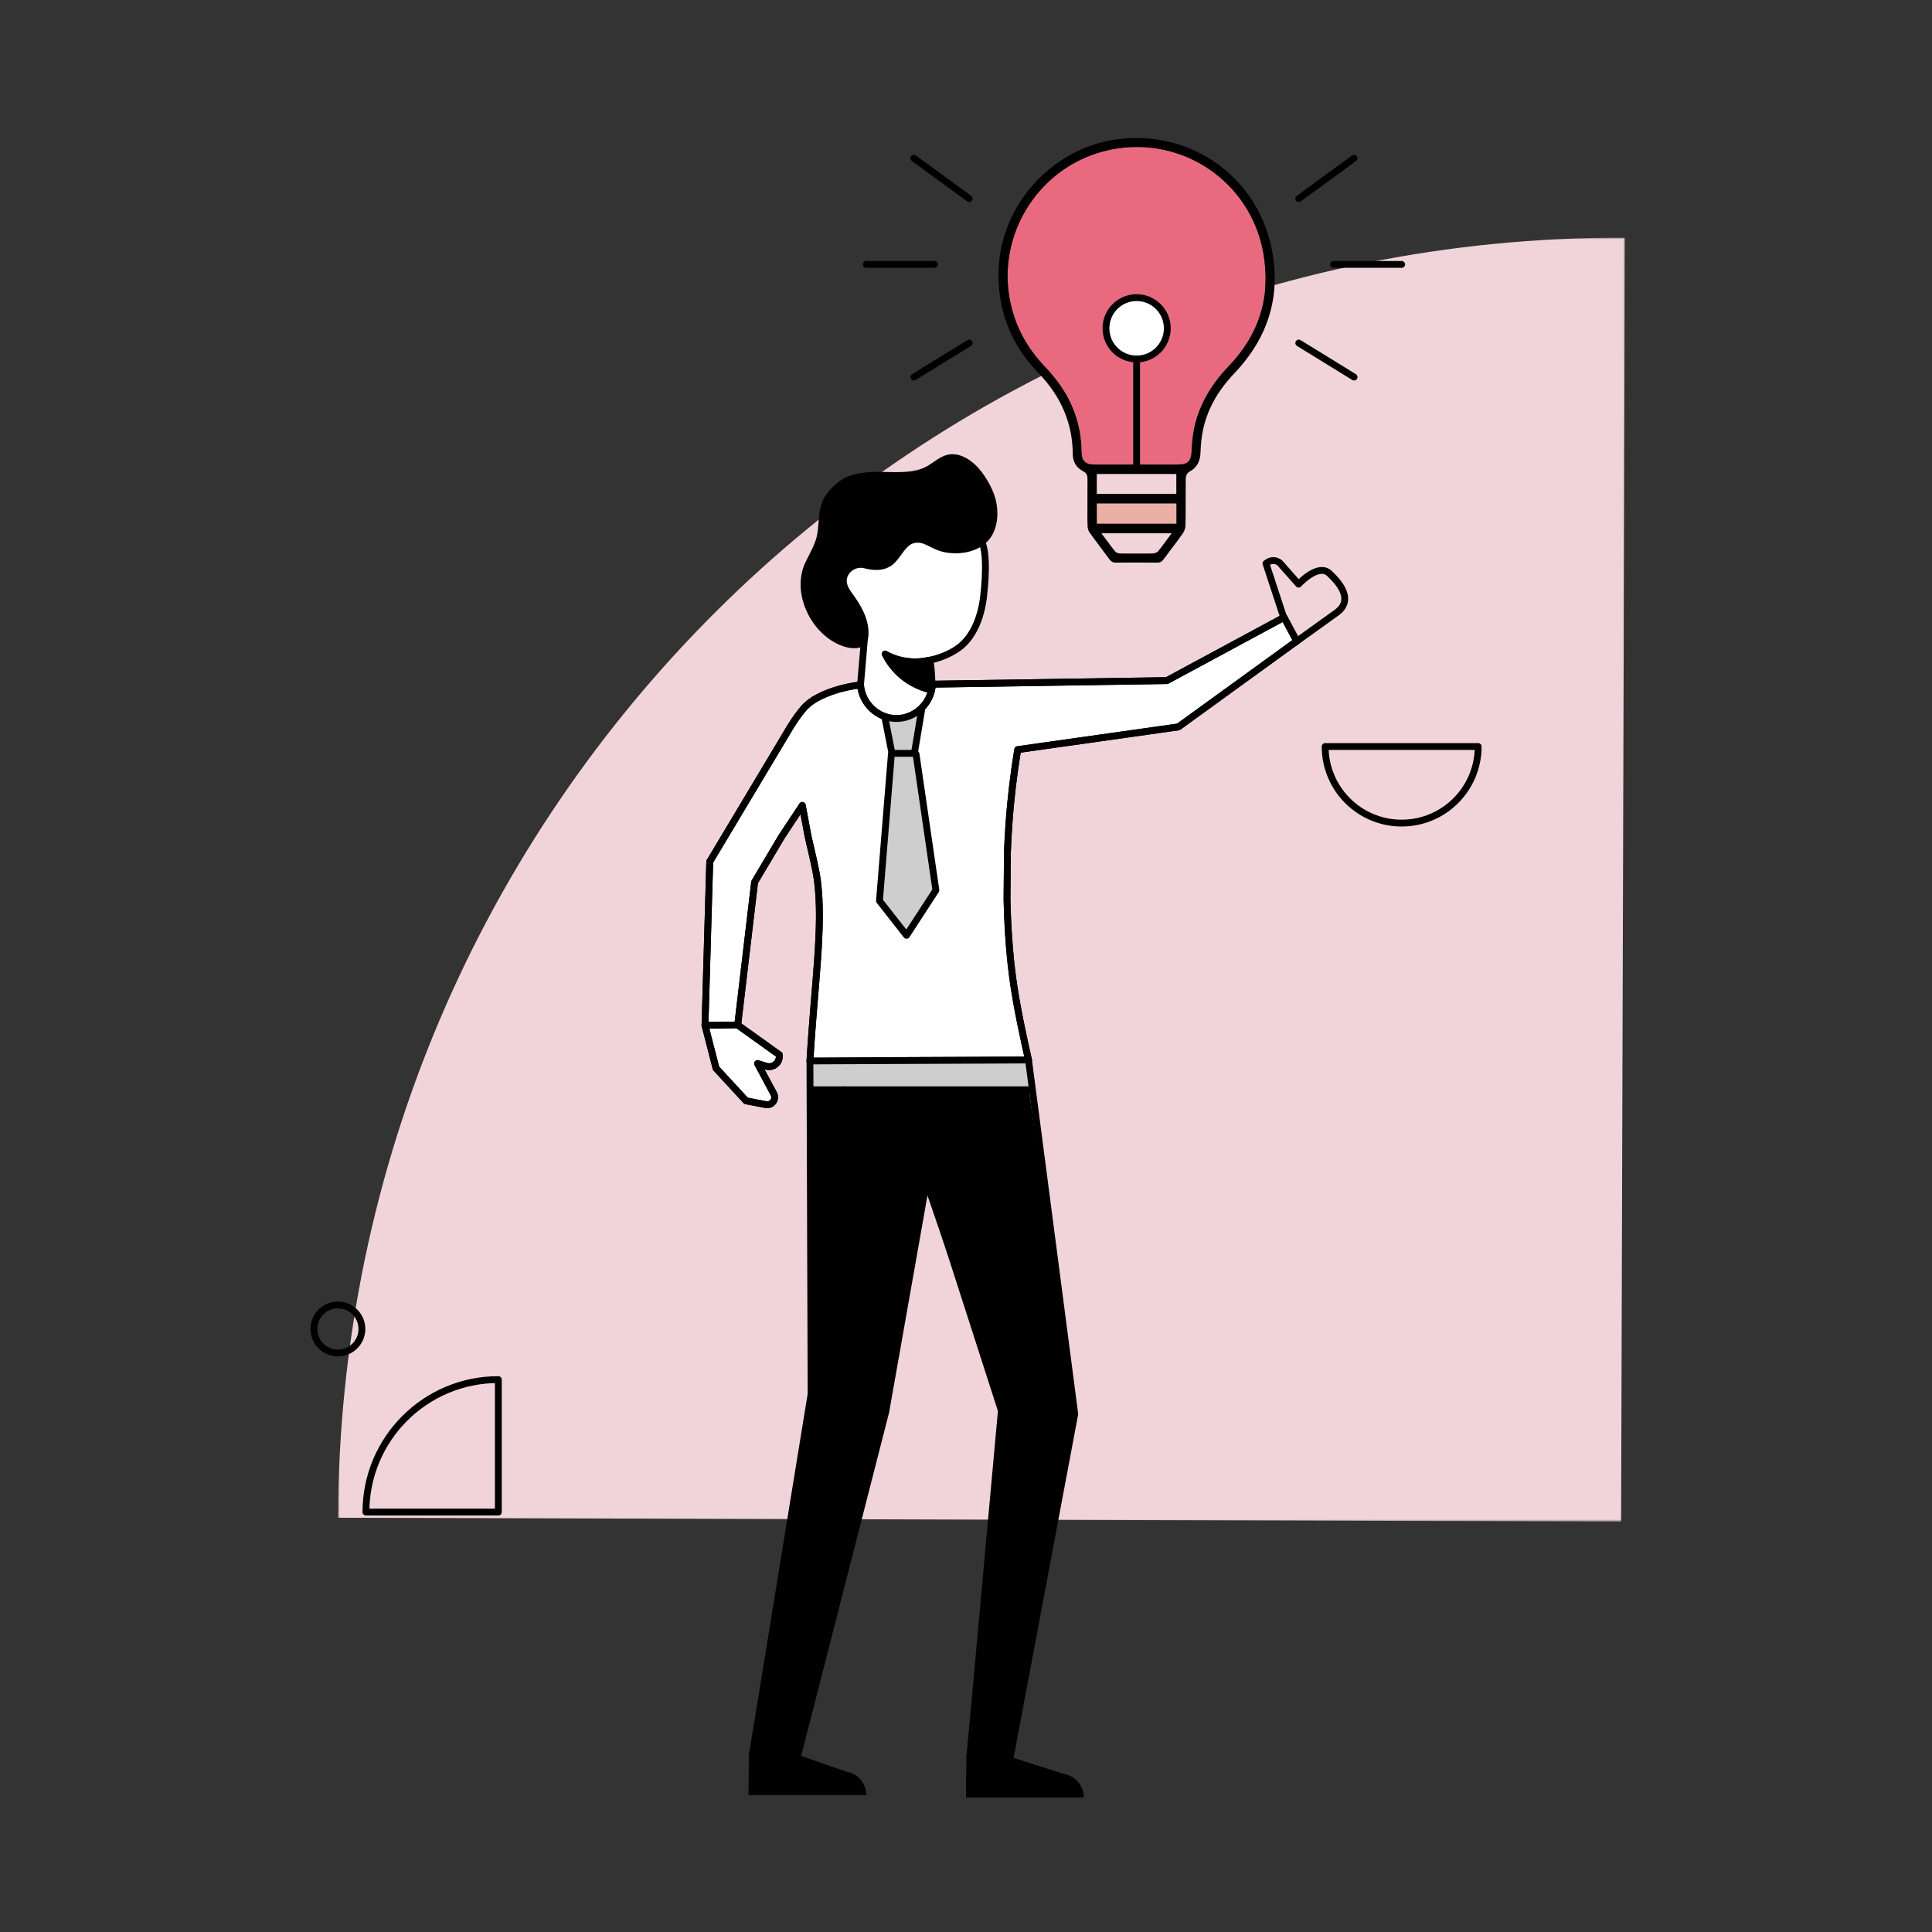 <?xml version="1.0" encoding="UTF-8"?>
<svg width="560px" height="560px" viewBox="0 0 560 560" version="1.1" xmlns="http://www.w3.org/2000/svg" xmlns:xlink="http://www.w3.org/1999/xlink">
    <rect x="0" y="0" width="560" height="560" fill="#333333" stroke="none"/>
    <title>easy</title>
    <defs>
        <polygon id="path-1" points="0 0 373.019 0 373.019 372.146 0 372.146"></polygon>
    </defs>
    <g id="easy" stroke="none" stroke-width="1" fill="none" fill-rule="evenodd">
        <g id="Group-78" transform="translate(90.99, 40)">
            <g id="Group-3" transform="translate(6.991, 28.893)">
                <mask id="mask-2" fill="white">
                    <use xlink:href="#path-1"></use>
                </mask>
                <g id="Clip-2"></g>
                <path d="M371.903,372.146 L0,371.029 C0.617,165.499 167.624,-0.615 373.019,0 L371.903,372.146 Z" id="Fill-1" fill="#F1D4DA" mask="url(#mask-2)"></path>
            </g>
            <path d="M192.052,114.574 C192.052,114.574 203.164,145.651 178.534,151.35 C178.534,151.35 179.626,159.623 178.534,161.647 C177.442,163.671 171.032,172.624 162.411,165.986 C153.79,159.349 161.958,157.44 158.178,147.701 L149.693,138.951 L149.693,120.469 L179.29,101.278 L191.556,110.449 L192.052,114.574 Z" id="Fill-4" fill="#FFFFFF"></path>
            <path d="M135.526,202.576 L127.741,215.689 L122.84,257.108 L113.355,257.2 L114.733,209.748 L137.006,172.522 C140.323,166.743 142.686,164.553 142.686,164.553 C146.12,161.172 153.658,158.969 158.433,158.562 C158.88,163.902 163.336,168.179 168.68,168.267 C174.233,168.362 178.961,163.896 179.293,158.311 L247.224,157.275 L281.196,138.951 L284.879,145.838 L250.563,170.7 L203.993,177.281 C202.889,183.977 201.995,191.187 201.453,198.879 C201.25,201.719 201.108,204.477 201.013,207.12 L200.898,220.701 C201.122,231.579 202.036,239.446 202.469,242.835 C203.539,251.252 206.052,262.502 207.135,267.246 L143.777,267.524 C145.064,245.289 147.691,228.617 145.931,215.151 C145.551,212.223 144.427,207.608 143.207,202.294 L141.561,193.458 L135.526,202.576 Z" id="Fill-6" fill="#FFFFFF"></path>
            <path d="M135.526,202.576 L127.741,215.689 L122.84,257.108 L113.355,257.2 L114.733,209.748 L137.006,172.522 C140.323,166.743 142.686,164.553 142.686,164.553 C146.12,161.172 153.658,158.969 158.433,158.562 C158.88,163.902 163.336,168.179 168.68,168.267 C174.233,168.362 178.961,163.896 179.293,158.311 L247.224,157.275 L281.196,138.951 L284.879,145.838 L250.563,170.7 L203.993,177.281 C202.889,183.977 201.995,191.187 201.453,198.879 C201.25,201.719 201.108,204.477 201.013,207.12 L200.898,220.701 C201.122,231.579 202.036,239.446 202.469,242.835 C203.539,251.252 206.052,262.502 207.135,267.246 L143.777,267.524 C145.064,245.289 147.691,228.617 145.931,215.151 C145.551,212.223 144.427,207.608 143.207,202.294 L141.561,193.458 L135.526,202.576 Z" id="Stroke-8" stroke="#000000" stroke-width="1.98" stroke-linecap="round" stroke-linejoin="round"></path>
            <polygon id="Fill-10" fill="#CECECE" points="143.813 278.234 143.813 266.382 207.136 267.246 208.649 278.855"></polygon>
            <polyline id="Fill-12" fill="#CECECE" points="165.55 168.211 167.549 178.36 174.045 178.36 176.116 165.986"></polyline>
            <polyline id="Fill-14" fill="#CECECE" points="167.385 178.584 163.928 221.104 171.778 231.114 180.282 218.042 174.529 178.584"></polyline>
            <path d="M143.844,275.874 L207.239,275.874 L220.536,369.862 L202.071,469.292 L189.115,469.3 L199.266,368.894 L177.179,304.587 C172.397,325.857 170.531,347.947 165.749,369.217 C158.237,402.625 147.808,435.213 140.296,468.621 C135.557,468.623 130.818,468.626 126.079,468.629 L143.844,365.685 L143.844,275.874 Z" id="Fill-16" fill="#000000"></path>
            <path d="M202.07,469.292 L217.313,474.181 C220.672,474.704 223.149,477.599 223.149,481 L223.149,481 L189,481 L189.114,469.3 L202.07,469.292 Z" id="Fill-18" fill="#000000"></path>
            <path d="M140.296,468.621 L154.278,473.511 C157.636,474.034 160.113,476.928 160.113,480.329 L160.113,480.329 L125.964,480.329 L126.079,468.629 L140.296,468.621 Z" id="Fill-20" fill="#000000"></path>
            <path d="M281.114,139.045 L275.956,123.315 L276.501,122.95 C277.76,122.11 279.456,122.401 280.364,123.612 L285.411,129.317 C285.411,129.317 291.022,123.12 294.335,126.199 C297.649,129.278 301.334,134.058 296.381,137.614 L284.796,145.931" id="Stroke-22" stroke="#000000" stroke-width="1.98" stroke-linecap="round" stroke-linejoin="round"></path>
            <polyline id="Stroke-24" stroke="#000000" stroke-width="1.98" stroke-linecap="round" stroke-linejoin="round" points="143.776 267.525 144.109 364.057 127.097 468.642 140.289 468.642 165.748 369.217 177.673 301.795 199.266 368.894 190.138 469.292 201.844 469.292 220.536 369.862 207.133 267.246"></polyline>
            <line x1="179.29" y1="158.312" x2="178.084" y2="151.439" id="Stroke-26" stroke="#000000" stroke-width="1.98" stroke-linecap="round" stroke-linejoin="round"></line>
            <line x1="158.432" y1="158.563" x2="159.641" y2="144.402" id="Stroke-28" stroke="#000000" stroke-width="1.98" stroke-linecap="round" stroke-linejoin="round"></line>
            <path d="M166.115,150.077 C167.83,150.827 170.787,151.862 174.544,151.85 C174.544,151.85 181.346,151.83 186.963,147.711 C191.213,144.589 193.678,138.513 194.239,131.618 C194.239,131.618 195.76,118.857 192.92,116.015" id="Stroke-30" stroke="#000000" stroke-width="1.98" stroke-linecap="round" stroke-linejoin="round"></path>
            <path d="M159.165,124.627 C161.214,125.142 165.342,126.135 168.356,123.119 C170.349,121.125 171.599,118.036 173.834,117.453 C176.844,116.668 178.406,118.996 182.31,119.954 C186.108,120.887 191.845,120.456 195.243,116.909 C198.262,113.759 198.619,108.732 197.575,104.676 C196.717,101.345 194.136,96.958 191.601,94.636 C189.511,92.721 186.673,91.162 183.753,91.793 C181.565,92.265 179.881,93.837 178.019,94.968 C175.84,96.29 173.3,96.678 170.782,96.809 C168.056,96.951 165.322,96.725 162.592,96.781 C159.75,96.84 156.874,97.216 154.26,98.333 C151.862,99.358 148.613,102.571 147.522,105.03 C146.222,107.961 146.397,111.36 145.965,114.428 C145.54,117.457 143.778,120.234 142.464,122.996 C138.314,131.723 143.937,143.438 152.534,146.985 C154.286,147.708 156.299,148.153 158.179,147.702 C160.133,147.232 160.708,145.482 160.752,143.627 C160.809,141.197 160.062,138.803 158.96,136.637 C158.12,134.982 157.075,133.444 155.991,131.941 C154.949,130.496 153.923,128.825 154.73,126.994 C155.465,125.326 157.292,124.336 159.165,124.627" id="Fill-32" fill="#000000"></path>
            <polyline id="Stroke-34" stroke="#000000" stroke-width="1.98" stroke-linecap="round" stroke-linejoin="round" points="153.512 275.874 152.863 288.909 145.087 295.945"></polyline>
            <path d="M178.534,151.35 C177.001,151.72 174.384,152.141 171.227,151.588 C168.729,151.151 166.799,150.264 165.55,149.563 C166.29,151.052 167.526,153.079 169.552,155.017 C173.121,158.434 177.088,159.613 179.039,160.049 C179.117,158.845 179.142,157.505 179.073,156.053 C178.99,154.307 178.786,152.729 178.534,151.35" id="Fill-36" fill="#000000"></path>
            <path d="M178.534,151.35 C177.001,151.72 174.384,152.141 171.227,151.588 C168.729,151.151 166.799,150.264 165.55,149.563 C166.29,151.052 167.526,153.079 169.552,155.017 C173.121,158.434 177.088,159.613 179.039,160.049 C179.117,158.845 179.142,157.505 179.073,156.053 C178.99,154.307 178.786,152.729 178.534,151.35 Z" id="Stroke-38" stroke="#000000" stroke-width="1.98" stroke-linecap="round" stroke-linejoin="round"></path>
            <g id="Group-43" transform="translate(113.356, 257.108)">
                <path d="M9.485,0 L21.547,8.626 L21.551,9.056 C21.57,11.077 19.616,12.531 17.688,11.93 L15.237,11.166 L19.929,19.916 C20.792,21.526 19.399,23.417 17.607,23.068 L11.896,21.959 L3.202,12.542 L0,0.092" id="Fill-40" fill="#FFFFFF"></path>
                <path d="M9.485,0 L21.547,8.626 L21.551,9.056 C21.57,11.077 19.616,12.531 17.688,11.93 L15.237,11.166 L19.929,19.916 C20.792,21.526 19.399,23.417 17.607,23.068 L11.896,21.959 L3.202,12.542 L0,0.092" id="Stroke-42" stroke="#000000" stroke-width="1.98" stroke-linecap="round" stroke-linejoin="round"></path>
            </g>
            <path d="M135.526,202.576 L127.741,215.689 L122.84,257.108 L113.355,257.2 L114.733,209.748 L137.006,172.522 C140.323,166.743 142.686,164.553 142.686,164.553 C146.12,161.172 153.658,158.969 158.433,158.562 C158.88,163.902 163.336,168.179 168.68,168.267 C174.233,168.362 178.961,163.896 179.293,158.311 L247.224,157.275 L281.196,138.951 L284.879,145.838 L250.563,170.7 L203.993,177.281 C202.889,183.977 201.995,191.187 201.453,198.879 C201.25,201.719 201.108,204.477 201.013,207.12 L200.898,220.701 C201.122,231.579 202.036,239.446 202.469,242.835 C203.539,251.252 206.052,262.502 207.135,267.246 L143.777,267.524 C145.064,245.289 147.691,228.617 145.931,215.151 C145.551,212.223 144.427,207.608 143.207,202.294 L141.561,193.458 L135.526,202.576 Z" id="Stroke-44" stroke="#000000" stroke-width="1.98" stroke-linecap="round" stroke-linejoin="round"></path>
            <path d="M122.84,257.108 L134.902,265.734 L134.906,266.164 C134.926,268.185 132.971,269.638 131.043,269.037 L128.593,268.274 L133.284,277.023 C134.148,278.634 132.755,280.525 130.962,280.176 L125.252,279.066 L116.558,269.65 L113.355,257.2" id="Stroke-46" stroke="#000000" stroke-width="1.98" stroke-linecap="round" stroke-linejoin="round"></path>
            <polyline id="Stroke-48" stroke="#000000" stroke-width="1.98" stroke-linecap="round" stroke-linejoin="round" points="165.55 168.211 167.549 178.36 174.045 178.36 176.116 165.986"></polyline>
            <polyline id="Stroke-50" stroke="#000000" stroke-width="1.98" stroke-linecap="round" stroke-linejoin="round" points="167.385 178.584 163.928 221.104 171.778 231.114 180.282 218.042 174.529 178.584"></polyline>
            <line x1="207.239" y1="275.874" x2="143.844" y2="275.874" id="Stroke-52" stroke="#000000" stroke-width="1.98" stroke-linecap="round" stroke-linejoin="round"></line>
            <line x1="189.931" y1="17.569" x2="173.891" y2="5.856" id="Stroke-54" stroke="#000000" stroke-width="1.98" stroke-linecap="round" stroke-linejoin="round"></line>
            <line x1="189.931" y1="59.424" x2="173.891" y2="69.3" id="Stroke-56" stroke="#000000" stroke-width="1.98" stroke-linecap="round" stroke-linejoin="round"></line>
            <line x1="179.842" y1="36.638" x2="160.103" y2="36.638" id="Stroke-58" stroke="#000000" stroke-width="1.98" stroke-linecap="round" stroke-linejoin="round"></line>
            <line x1="285.462" y1="17.569" x2="301.502" y2="5.856" id="Stroke-60" stroke="#000000" stroke-width="1.98" stroke-linecap="round" stroke-linejoin="round"></line>
            <line x1="285.462" y1="59.424" x2="301.502" y2="69.3" id="Stroke-62" stroke="#000000" stroke-width="1.98" stroke-linecap="round" stroke-linejoin="round"></line>
            <line x1="295.551" y1="36.638" x2="315.29" y2="36.638" id="Stroke-64" stroke="#000000" stroke-width="1.98" stroke-linecap="round" stroke-linejoin="round"></line>
            <polygon id="Fill-66" fill="#F1D4DA" points="226.927 103.146 249.985 103.146 249.985 97.397 226.927 97.397"></polygon>
            <polygon id="Fill-68" fill="#EAB0A5" points="226.945 111.792 250.003 111.792 250.003 105.966 226.945 105.966"></polygon>
            <path d="M230.054,116.988 C230.783,117.969 231.471,118.896 232.204,119.798 C232.687,120.393 233.589,120.447 233.855,120.449 C235.388,120.462 236.924,120.469 238.459,120.469 C239.983,120.469 241.508,120.462 243.033,120.446 C243.566,120.44 244.339,120.25 244.763,119.732 C245.475,118.861 246.137,117.961 246.839,117.008 C247.099,116.655 247.364,116.294 247.64,115.924 L248.634,114.589 L228.261,114.589 L230.054,116.988 Z" id="Fill-69" fill="#F1D4DA"></path>
            <path d="M238.477,94.65 L250.48,94.65 C253.246,94.65 254.23,93.704 254.382,90.905 C254.506,88.598 254.63,86.68 255.002,84.76 C256.314,77.972 259.655,71.854 265.217,66.054 C274.065,56.828 277.422,45.804 275.191,33.29 C272.022,15.512 256.595,2.608 238.511,2.608 C234.627,2.608 230.756,3.216 227.002,4.412 C209.467,10.005 198.537,27.926 201.58,46.1 C202.872,53.823 206.424,60.712 212.137,66.576 C218.983,73.604 222.488,81.886 222.555,91.193 C222.571,93.515 223.72,94.645 226.065,94.648 L238.477,94.65 Z" id="Fill-70" fill="#E96A7F"></path>
            <path d="M238.5,2.593 C234.616,2.593 230.745,3.2 226.992,4.397 C209.456,9.989 198.527,27.911 201.569,46.085 C202.861,53.807 206.413,60.696 212.126,66.561 C218.972,73.588 222.477,81.871 222.544,91.177 C222.56,93.499 223.709,94.63 226.054,94.633 L250.47,94.634 C253.235,94.634 254.219,93.689 254.372,90.889 C254.496,88.582 254.62,86.665 254.991,84.744 C256.303,77.957 259.645,71.839 265.206,66.039 C274.055,56.812 277.411,45.788 275.18,33.275 C272.011,15.497 256.585,2.593 238.5,2.593 L238.5,2.593 Z M226.917,103.131 L249.974,103.131 L249.974,97.382 L226.917,97.382 L226.917,103.131 Z M226.934,111.776 L249.992,111.776 L249.992,105.95 L226.934,105.95 L226.934,111.776 Z M230.044,116.972 C230.772,117.954 231.46,118.881 232.193,119.782 C232.676,120.378 233.579,120.431 233.844,120.433 C235.378,120.446 236.913,120.454 238.448,120.454 C239.972,120.454 241.497,120.446 243.022,120.43 C243.556,120.425 244.329,120.234 244.752,119.717 C245.465,118.846 246.127,117.946 246.828,116.992 C247.088,116.639 247.353,116.279 247.629,115.909 L248.623,114.574 L228.25,114.574 L230.044,116.972 Z M244.488,123.077 C242.486,123.06 240.483,123.052 238.48,123.052 C236.466,123.052 234.452,123.06 232.437,123.077 C231.611,123.077 231.126,122.838 230.678,122.227 C229.879,121.138 229.066,120.059 228.254,118.98 C227.109,117.461 225.927,115.89 224.808,114.32 C224.49,113.875 224.269,113.185 224.245,112.563 C224.18,110.932 224.191,109.263 224.203,107.648 C224.208,107.003 224.213,106.358 224.213,105.713 L224.21,103.931 C224.208,102.195 224.205,100.459 224.221,98.723 C224.226,97.999 224.089,97.186 223.024,96.633 C220.997,95.579 219.964,93.897 219.955,91.635 C219.92,82.794 216.578,74.888 210.02,68.138 C201.782,59.657 197.907,49.36 198.498,37.532 C199.411,19.262 213.786,3.346 231.933,0.51 C234.099,0.172 236.294,0 238.458,0 C257.202,0 273.198,12.726 277.357,30.947 C280.552,44.94 277.003,57.467 266.811,68.183 C261.948,73.296 258.973,78.666 257.716,84.598 C257.303,86.551 257.06,88.718 256.978,91.221 C256.893,93.839 255.854,95.603 253.71,96.772 C253.088,97.11 252.709,98 252.702,98.665 C252.686,100.494 252.686,102.323 252.686,104.151 C252.687,106.826 252.687,109.593 252.632,112.308 C252.618,113.045 252.323,113.931 251.883,114.563 C250.771,116.156 249.574,117.738 248.417,119.268 C247.683,120.239 246.948,121.21 246.228,122.191 C245.761,122.829 245.281,123.077 244.517,123.077 L244.488,123.077 Z" id="Fill-71" fill="#000000"></path>
            <line x1="238.466" y1="94.634" x2="238.466" y2="64.058" id="Stroke-72" stroke="#000000" stroke-width="1.98" stroke-linecap="round" stroke-linejoin="round"></line>
            <path d="M247.356,55.162 C247.356,60.075 243.376,64.057 238.467,64.057 C233.557,64.057 229.577,60.075 229.577,55.162 C229.577,50.249 233.557,46.267 238.467,46.267 C243.376,46.267 247.356,50.249 247.356,55.162" id="Fill-73" fill="#FFFFFF"></path>
            <path d="M247.356,55.162 C247.356,60.075 243.376,64.057 238.467,64.057 C233.557,64.057 229.577,60.075 229.577,55.162 C229.577,50.249 233.557,46.267 238.467,46.267 C243.376,46.267 247.356,50.249 247.356,55.162 Z" id="Stroke-74" stroke="#000000" stroke-width="1.98" stroke-linecap="round" stroke-linejoin="round"></path>
            <path d="M53.456,398.284 L15.08,398.284 C15.08,377.076 32.261,359.884 53.456,359.884 L53.456,398.284 Z" id="Stroke-75" stroke="#000000" stroke-width="1.98" stroke-linecap="round" stroke-linejoin="round"></path>
            <path d="M13.908,345.212 C13.908,349.056 10.795,352.171 6.954,352.171 C3.113,352.171 0,349.056 0,345.212 C0,341.369 3.113,338.254 6.954,338.254 C10.795,338.254 13.908,341.369 13.908,345.212 Z" id="Stroke-76" stroke="#000000" stroke-width="1.98" stroke-linecap="round" stroke-linejoin="round"></path>
            <path d="M315.29,198.579 C327.539,198.579 337.469,188.643 337.469,176.386 L293.112,176.386 C293.112,188.643 303.041,198.579 315.29,198.579 Z" id="Stroke-77" stroke="#000000" stroke-width="1.98" stroke-linecap="round" stroke-linejoin="round"></path>
        </g>
    </g>
</svg>